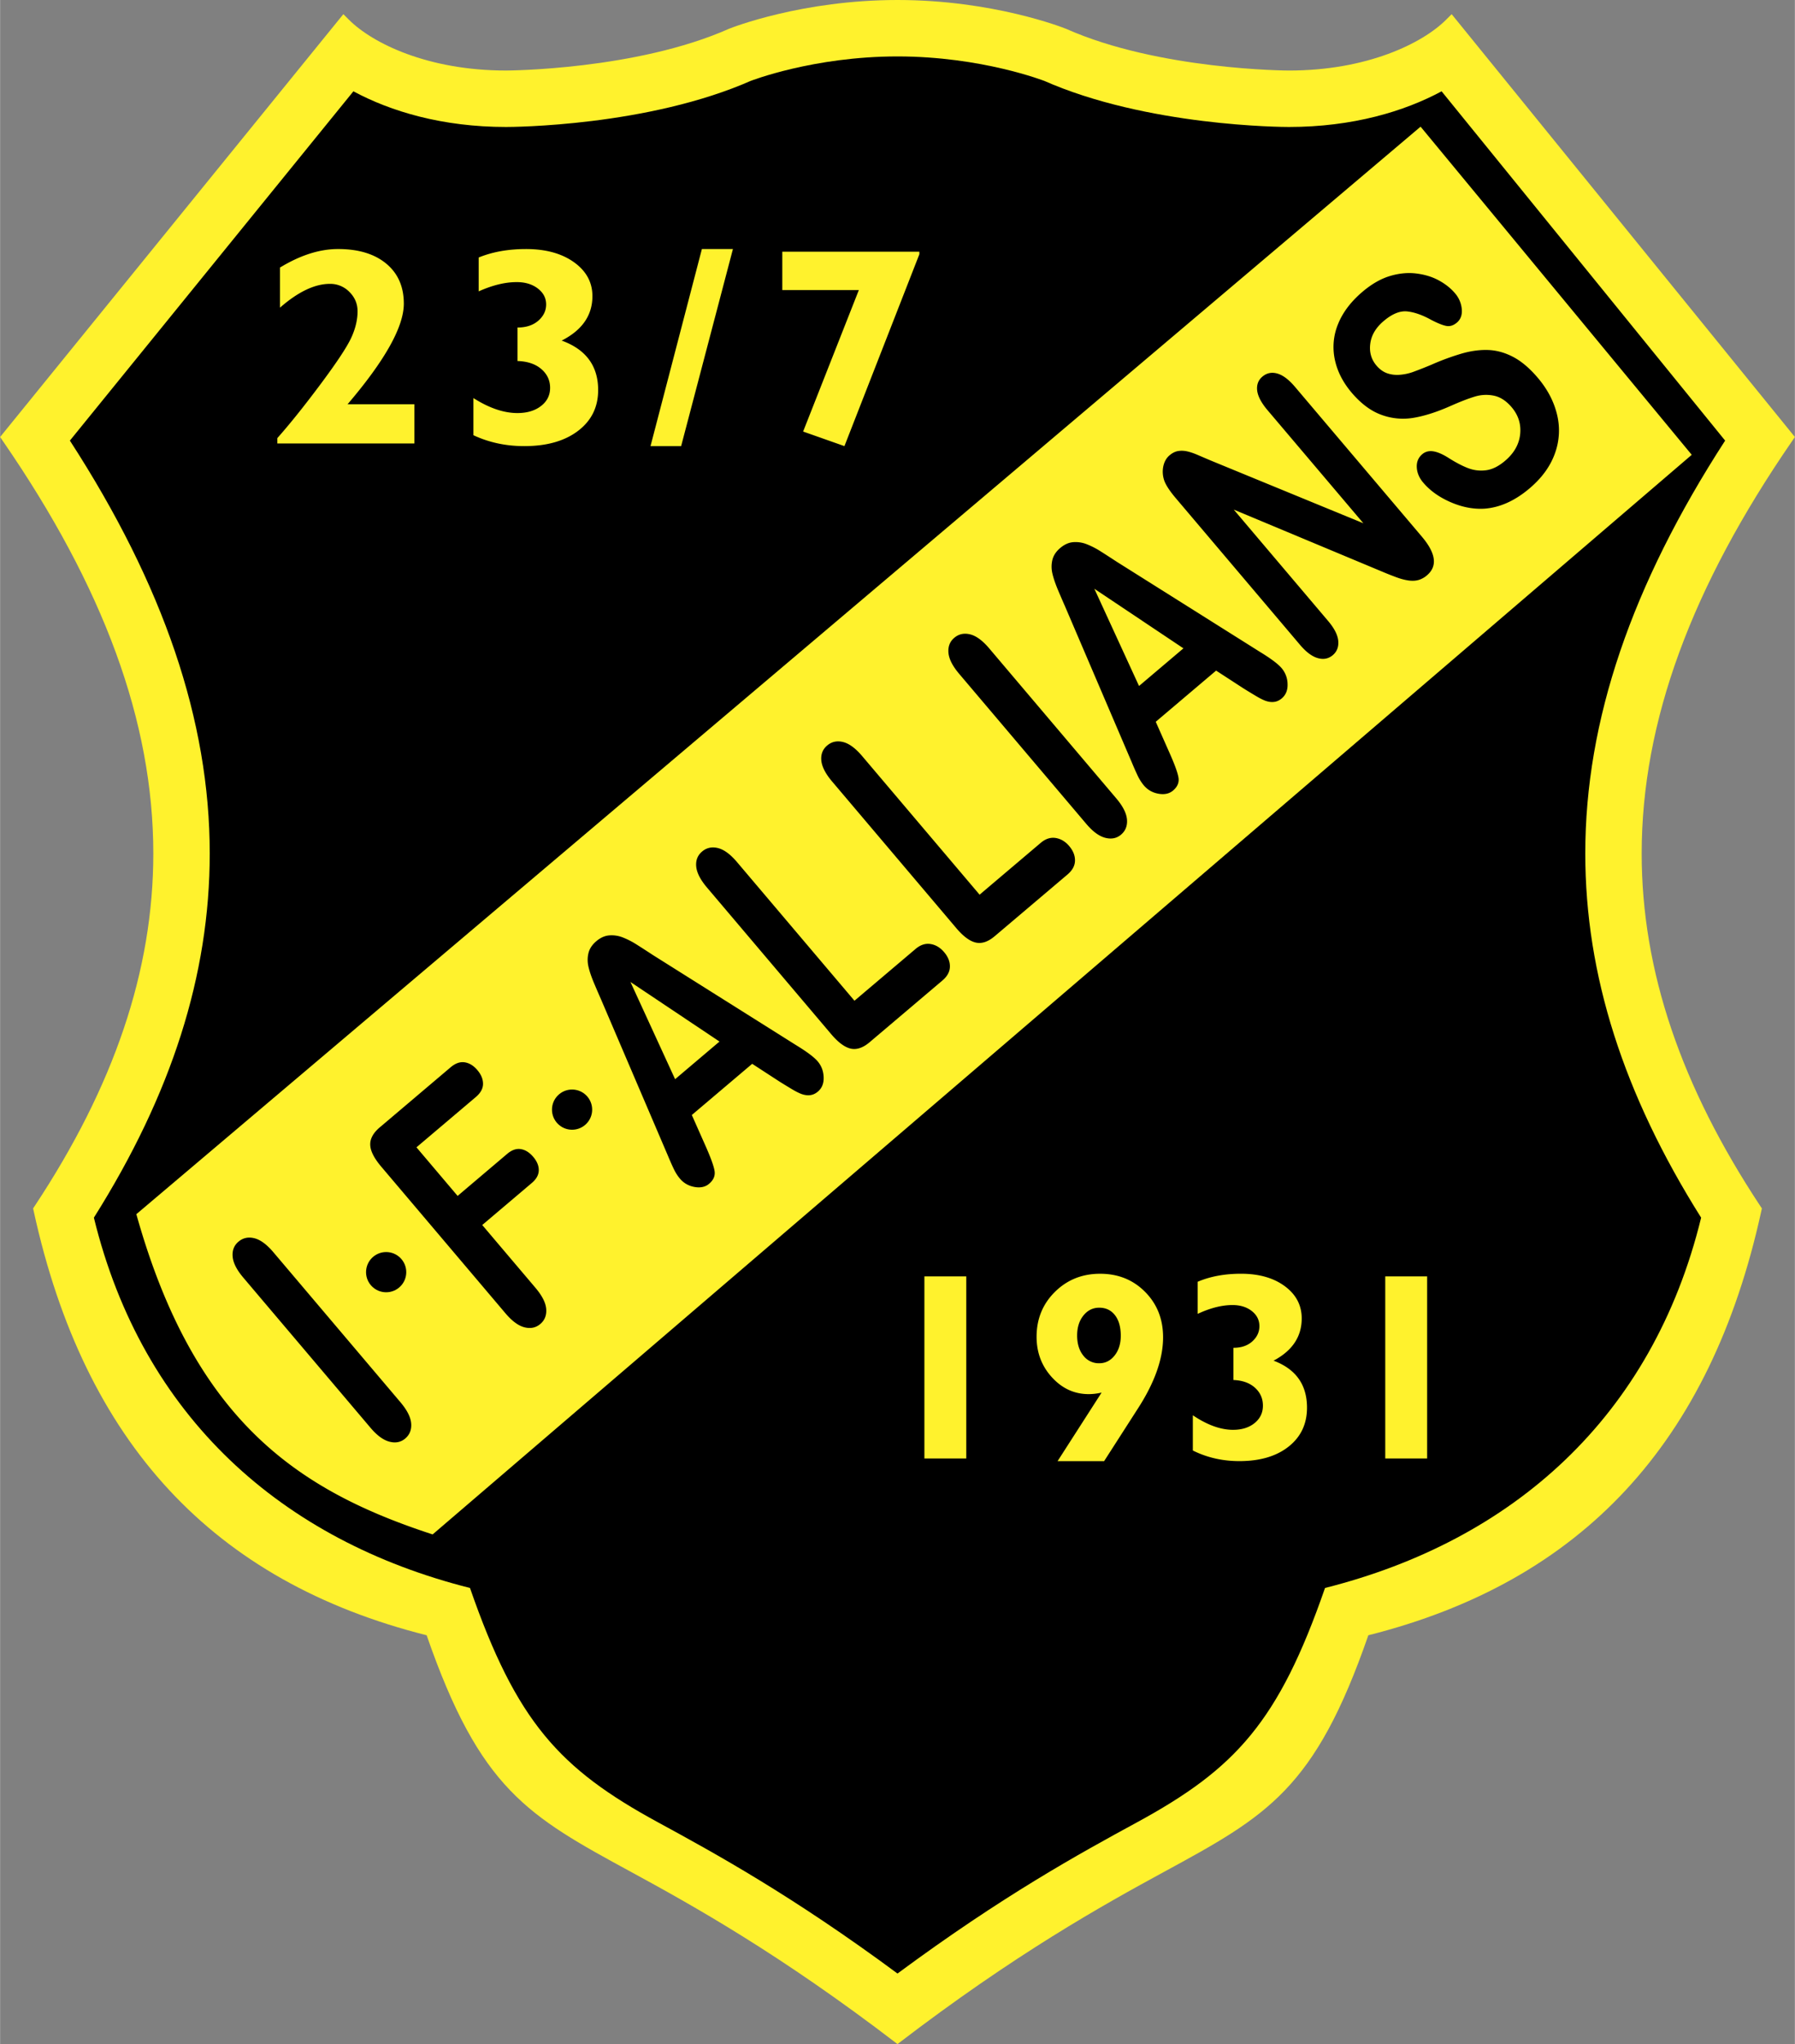 <svg xmlns="http://www.w3.org/2000/svg" width="2196" height="2500" viewBox="0 0 186.945 212.849"><rect x="0" y="0" width="186.945" height="212.849" fill="#808080" stroke="none"/><path d="M75.938 2.99c-9.681 4.302-23.1 4.355-23.233 4.355-8.18 0-13.934-2.853-16.376-5.294l-.576-.576L0 45.507l.312.453c10.442 15.159 15.646 29.17 15.646 42.915 0 12.237-4.125 24.264-12.349 36.7l-.171.258.066.303c5.273 24.108 18.675 38.539 40.925 44.145 5.57 16.057 10.527 18.789 21.285 24.64 6.35 3.455 15.493 8.528 27.758 17.93 12.264-9.402 21.407-14.475 27.758-17.93 10.756-5.851 15.715-8.583 21.284-24.64 22.25-5.605 35.651-20.036 40.925-44.145l.066-.303-.17-.258c-8.224-12.437-12.349-24.463-12.349-36.7 0-13.744 5.204-27.755 15.647-42.915l.311-.453-35.751-44.031-.577.576c-2.441 2.441-8.196 5.294-16.375 5.294-.135 0-13.553-.053-23.208-4.345C110.702 2.869 103.417 0 93.473 0s-17.23 2.869-17.535 2.99z" fill="#fff22d"/><path d="M179.678 45.88L150.146 9.508c-3.869 2.085-9.247 3.714-15.905 3.714-.6 0-14.804-.055-25.596-4.851l.204.086c-.065-.026-6.587-2.581-15.377-2.581-8.774 0-15.29 2.545-15.354 2.572l.205-.087c-10.815 4.806-25.02 4.861-25.619 4.861-6.657 0-12.034-1.628-15.904-3.714L7.268 45.88c9.752 15.06 14.567 29.166 14.567 42.995 0 12.654-3.986 25.084-12.067 37.92 5.075 20.778 19.625 33.635 39.175 38.561 4.839 13.951 9.331 18.828 19.58 24.402 5.968 3.247 13.979 7.631 24.95 15.747 10.979-8.121 18.99-12.505 24.951-15.747 10.248-5.576 14.74-10.453 19.579-24.402 19.553-4.926 34.102-17.786 39.175-38.561-8.082-12.836-12.067-25.266-12.067-37.92-.001-13.829 4.816-27.936 14.567-42.995z"/><path d="M45.051 159.781c-13.947-4.557-24.816-11.75-30.86-33.347 1.119-.95 133.128-112.702 133.766-113.244 1.345 1.625 26.932 32.586 28.242 34.169L45.051 159.781zM100.635 132.911v18.961h-4.361v-18.961h4.361zM112.823 141.154c-.426-.535-.64-1.231-.64-2.09 0-.841.218-1.532.654-2.077.436-.543.985-.816 1.647-.816.689 0 1.236.261 1.64.781.403.521.604 1.233.604 2.141 0 .831-.214 1.515-.64 2.055-.428.539-.961.809-1.604.809a2.03 2.03 0 0 1-1.661-.803zm2.172 10.994l3.499-5.449c1.761-2.717 2.642-5.198 2.642-7.443 0-1.893-.624-3.471-1.871-4.729-1.248-1.26-2.81-1.89-4.688-1.89-1.869 0-3.439.632-4.71 1.891s-1.907 2.818-1.907 4.674c0 1.648.534 3.056 1.601 4.221 1.066 1.166 2.34 1.748 3.819 1.748.446 0 .897-.054 1.352-.161l-4.585 7.139h4.848zM128.459 143.7v-3.352c.818 0 1.475-.221 1.968-.666.494-.445.741-.974.741-1.589 0-.633-.264-1.158-.792-1.574-.53-.416-1.2-.624-2.012-.624-1.104 0-2.313.307-3.624.918v-3.343c1.311-.557 2.815-.835 4.512-.835 1.876 0 3.4.435 4.57 1.303 1.169.868 1.753 1.986 1.753 3.351 0 1.896-.977 3.363-2.932 4.398 2.323.873 3.483 2.504 3.483 4.896 0 1.688-.637 3.039-1.912 4.049-1.276 1.01-2.986 1.515-5.131 1.515-1.749 0-3.365-.367-4.848-1.105v-3.669c1.496 1.01 2.892 1.515 4.189 1.515.918 0 1.667-.235 2.244-.703.578-.471.866-1.073.866-1.814 0-.747-.277-1.37-.829-1.868s-1.3-.765-2.246-.803zM148.639 132.911v18.961h-4.362v-18.961h4.362zM43.155 42.093v4.086H28.876v-.558c1.31-1.477 2.808-3.346 4.495-5.607 1.687-2.261 2.752-3.869 3.195-4.825s.666-1.882.666-2.78c0-.774-.281-1.443-.844-2.006a2.776 2.776 0 0 0-2.036-.844c-1.579 0-3.312.826-5.201 2.479v-4.176c2.114-1.287 4.13-1.93 6.048-1.93 2.124 0 3.797.507 5.019 1.519 1.222 1.013 1.833 2.402 1.833 4.168 0 2.408-1.953 5.899-5.857 10.474h6.961zM53.89 37.594v-3.489c.901 0 1.624-.237 2.168-.71.544-.474.816-1.038.816-1.693 0-.666-.289-1.22-.867-1.662-.578-.442-1.31-.664-2.197-.664-1.207 0-2.527.321-3.96.964v-3.527c1.433-.587 3.077-.88 4.933-.88 2.052 0 3.716.459 4.995 1.374 1.278.916 1.917 2.093 1.917 3.532 0 1.998-1.067 3.54-3.201 4.626 2.532.921 3.798 2.639 3.798 5.153 0 1.771-.697 3.186-2.091 4.246-1.394 1.061-3.262 1.591-5.605 1.591-1.91 0-3.676-.378-5.296-1.137v-3.867c1.637 1.041 3.165 1.561 4.584 1.561 1.005 0 1.824-.244 2.456-.733.632-.488.948-1.119.948-1.891 0-.782-.306-1.434-.916-1.959-.612-.526-1.439-.804-2.482-.835zM67.746 46.455l5.352-20.522h3.233l-5.395 20.522h-3.19zM83.642 44.937l5.804-14.734h-7.974v-3.994H95.75v.265l-7.805 19.981-4.303-1.518z" fill="#fff22d"/><path d="M38.57 148.663l-13.234-15.618c-.687-.81-1.059-1.538-1.114-2.189-.056-.648.144-1.168.603-1.556.466-.396 1.017-.519 1.649-.364.632.155 1.297.64 1.991 1.461l13.233 15.618c.695.821 1.067 1.555 1.119 2.21.052.651-.157 1.176-.624 1.572-.449.381-.994.491-1.633.327-.639-.161-1.303-.649-1.99-1.461zM49.553 114.232l-6.185 5.24 4.286 5.059 5.168-4.381c.479-.405.953-.568 1.421-.491.469.077.898.347 1.29.809s.583.93.574 1.403c-.01.474-.249.91-.719 1.309l-5.169 4.381 5.538 6.534c.703.829 1.079 1.57 1.126 2.218.048.649-.157 1.167-.615 1.555-.459.391-1.006.505-1.641.347-.636-.158-1.302-.648-1.997-1.469l-12.927-15.257c-.489-.577-.823-1.101-1.002-1.578-.179-.473-.196-.918-.05-1.328s.44-.804.88-1.177l7.398-6.27c.496-.419.986-.591 1.471-.514.483.078.92.344 1.31.806.398.468.594.947.592 1.438-.002.492-.253.945-.749 1.366zM65.657 102.255l9.275 6.203-4.625 3.919-4.65-10.122zm16.776 11.136c.474.284.854.473 1.14.562.285.089.562.118.834.081.271-.038.528-.158.772-.365.423-.358.624-.858.601-1.495-.022-.64-.229-1.191-.618-1.65-.374-.442-1.136-1.013-2.285-1.712l-14.882-9.364c-.73-.479-1.321-.858-1.767-1.139a8.22 8.22 0 0 0-1.365-.691 3.134 3.134 0 0 0-1.403-.216c-.473.036-.925.237-1.357.604-.434.367-.707.78-.819 1.24-.114.461-.112.937.001 1.427.114.492.31 1.066.587 1.721.277.657.519 1.215.723 1.677l6.945 16.228c.273.652.496 1.154.668 1.501.171.35.373.66.602.93.397.471.905.761 1.525.87.619.109 1.124 0 1.511-.33.469-.396.659-.852.567-1.371-.09-.517-.41-1.392-.96-2.629l-1.405-3.165 6.289-5.329 2.847 1.851c.358.224.774.477 1.249.764zM76.758 89.772l12.232 14.435 6.362-5.391c.505-.428 1.026-.599 1.563-.514.539.086 1.007.368 1.412.845.414.485.614.992.603 1.519-.012.527-.273 1.009-.79 1.444l-7.572 6.418c-.684.579-1.338.802-1.962.666-.625-.138-1.304-.639-2.038-1.504L73.63 92.421c-.688-.811-1.062-1.54-1.123-2.186-.061-.645.143-1.167.61-1.563.466-.396 1.017-.517 1.649-.363.633.155 1.297.643 1.992 1.463zM89.79 78.729l12.233 14.435 6.359-5.39c.504-.428 1.027-.599 1.563-.514.54.087 1.01.367 1.415.844.41.486.611.992.599 1.52-.008.527-.272 1.008-.786 1.445l-7.575 6.418c-.683.579-1.337.801-1.963.664-.623-.137-1.303-.638-2.038-1.503l-12.935-15.27c-.688-.811-1.062-1.539-1.124-2.186-.06-.645.143-1.167.61-1.563.467-.396 1.018-.517 1.649-.363.633.155 1.298.643 1.993 1.463zM113.128 85.782L99.895 70.166c-.688-.812-1.059-1.542-1.116-2.19-.055-.649.146-1.168.603-1.557.467-.396 1.018-.517 1.65-.363.631.153 1.297.64 1.992 1.46l13.233 15.617c.695.82 1.067 1.558 1.119 2.21.052.653-.158 1.178-.623 1.573-.45.381-.996.489-1.635.327-.641-.162-1.304-.649-1.99-1.461zM113.978 61.309l9.277 6.204-4.625 3.919-4.652-10.123zm16.777 11.133c.474.286.855.474 1.139.563.287.091.562.118.835.081.27-.037.528-.159.772-.364.422-.36.623-.858.6-1.498a2.598 2.598 0 0 0-.617-1.648c-.373-.441-1.137-1.011-2.284-1.71l-14.883-9.365c-.732-.479-1.32-.859-1.768-1.139a8.195 8.195 0 0 0-1.363-.69 3.148 3.148 0 0 0-1.403-.216c-.474.036-.924.238-1.357.604-.434.366-.706.779-.821 1.24a3.06 3.06 0 0 0 .003 1.427c.114.492.31 1.065.585 1.722.278.656.52 1.214.723 1.675l6.947 16.229c.272.651.497 1.152.666 1.501.175.35.376.659.603.931.398.468.906.758 1.526.867.62.109 1.122 0 1.513-.329.468-.397.657-.854.565-1.372-.089-.518-.411-1.394-.962-2.627l-1.403-3.166 6.287-5.328 2.85 1.851c.355.222.771.475 1.247.761zM126.064 47.94l15.934 6.55-9.983-11.778c-.648-.765-1.007-1.448-1.079-2.047-.066-.599.112-1.08.542-1.445.448-.38.964-.488 1.55-.325.585.163 1.2.628 1.851 1.393l13.208 15.59c1.475 1.74 1.653 3.085.528 4.036a2.325 2.325 0 0 1-.886.485c-.31.085-.66.1-1.051.043-.387-.058-.794-.165-1.222-.323s-.855-.325-1.283-.504l-15.675-6.549 9.839 11.611c.64.757.99 1.446 1.044 2.065.052.62-.137 1.113-.568 1.479-.442.374-.961.478-1.558.31s-1.214-.625-1.848-1.373l-12.956-15.292c-.55-.649-.929-1.205-1.133-1.666a2.805 2.805 0 0 1-.175-1.561c.095-.519.316-.929.666-1.227.29-.244.583-.391.881-.442.296-.05.605-.042.927.026.321.068.691.193 1.119.375.42.182.866.372 1.328.569zM160.172 39.35c1.013 1.195 1.679 2.475 2.003 3.838a6.954 6.954 0 0 1-.232 4.043c-.479 1.333-1.357 2.54-2.631 3.62-1.538 1.304-3.116 2.01-4.731 2.119-1.151.063-2.318-.165-3.506-.683-1.188-.518-2.135-1.196-2.844-2.033-.414-.485-.637-1.013-.669-1.58-.031-.567.158-1.027.568-1.377.324-.273.714-.372 1.173-.295.459.077.993.313 1.607.708.734.462 1.398.808 1.989 1.036a3.804 3.804 0 0 0 1.859.224c.651-.078 1.314-.405 1.994-.982.936-.792 1.461-1.712 1.575-2.763.112-1.049-.181-1.99-.884-2.82-.56-.659-1.17-1.058-1.836-1.2a3.997 3.997 0 0 0-2.02.098c-.683.207-1.544.542-2.586 1.005-1.4.614-2.666 1.016-3.793 1.202a6.5 6.5 0 0 1-3.335-.314c-1.095-.396-2.129-1.168-3.102-2.315-.924-1.093-1.512-2.261-1.762-3.508a6.27 6.27 0 0 1 .37-3.673c.494-1.202 1.337-2.309 2.531-3.32.947-.804 1.897-1.349 2.85-1.636.952-.287 1.871-.375 2.757-.264.884.11 1.667.351 2.344.722.68.37 1.243.818 1.685 1.341a2.9 2.9 0 0 1 .7 1.632c.057.61-.112 1.082-.508 1.417-.361.306-.732.421-1.116.345-.382-.076-.904-.287-1.57-.634-.91-.504-1.742-.795-2.494-.874-.751-.078-1.569.256-2.447 1.002-.818.692-1.283 1.477-1.395 2.355-.115.878.1 1.637.643 2.278.338.397.715.667 1.131.81.419.142.86.193 1.331.151a5.37 5.37 0 0 0 1.32-.281 45.315 45.315 0 0 0 1.943-.765 26.009 26.009 0 0 1 3.116-1.15c.976-.286 1.906-.414 2.784-.384.881.03 1.753.271 2.617.723.864.454 1.722 1.18 2.571 2.182z"/><circle cx="40.211" cy="132.471" r="2.094"/><circle cx="59.576" cy="115.547" r="2.093"/></svg>